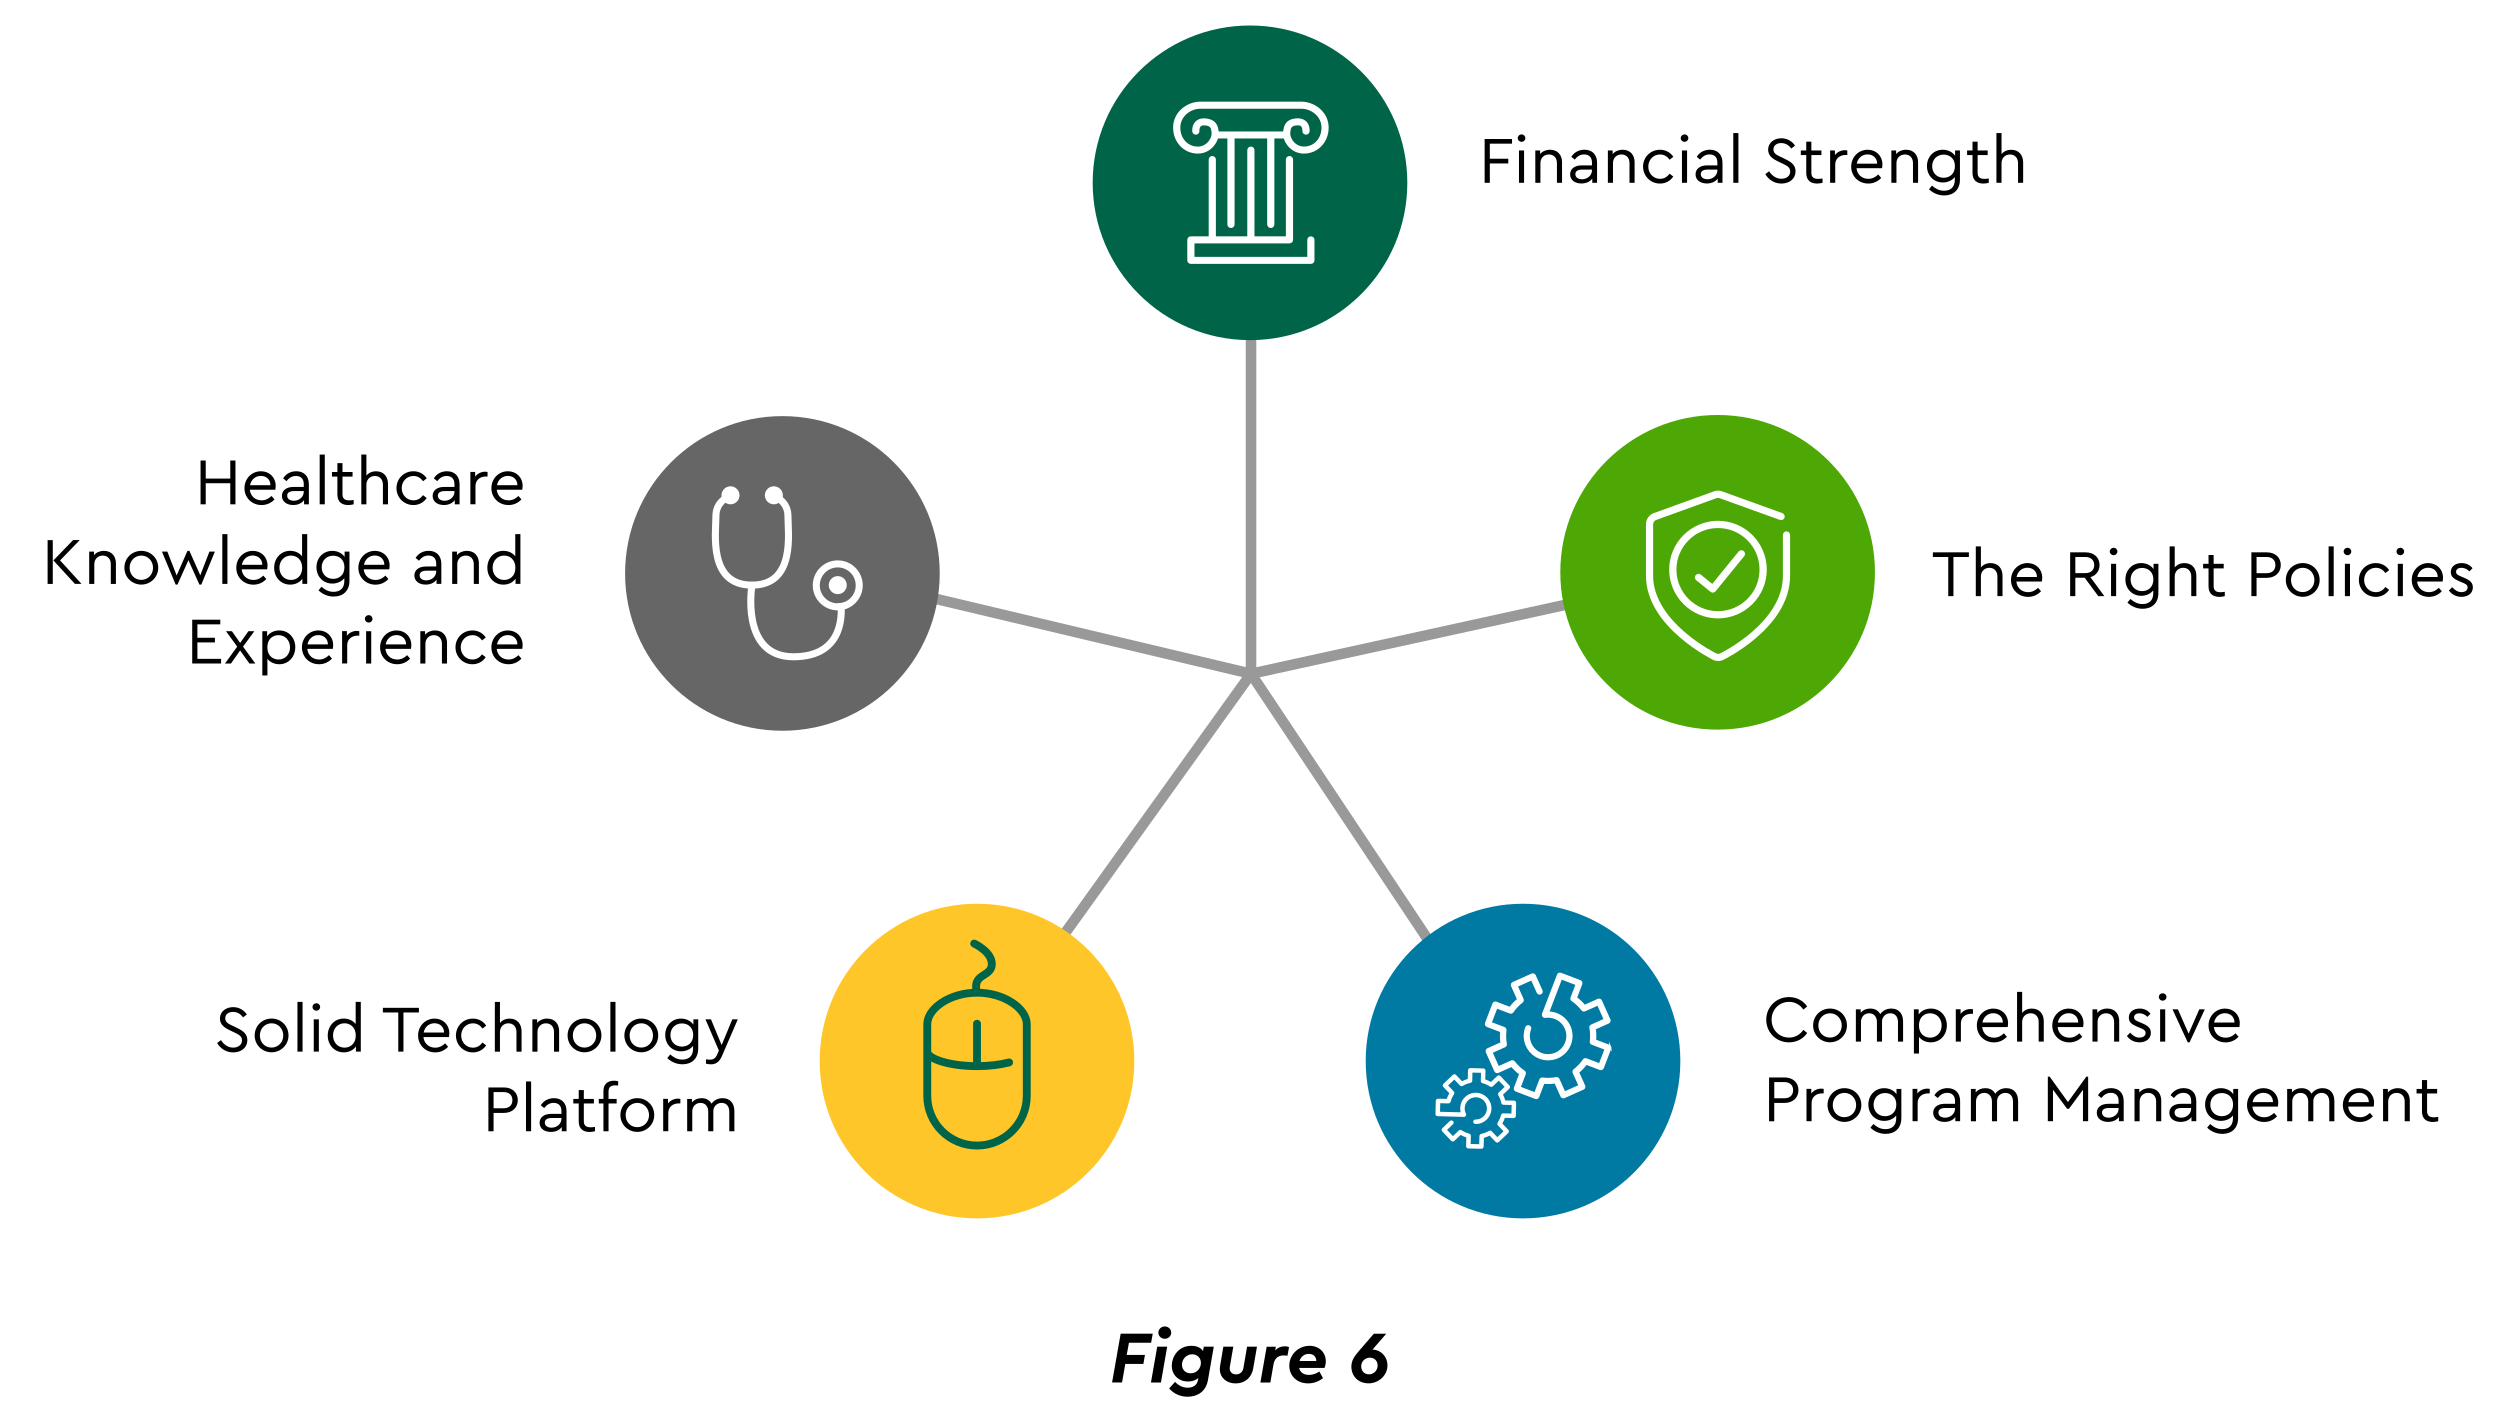 <?xml version="1.0" encoding="UTF-8"?>
<svg id="Layer_1" data-name="Layer 1" xmlns="http://www.w3.org/2000/svg" xmlns:xlink="http://www.w3.org/1999/xlink" viewBox="0 0 710.02 399.68">
  <defs>
    <style>
      .cls-1 {
        stroke: #006548;
        stroke-linecap: round;
        stroke-width: 2.24px;
      }

      .cls-1, .cls-2, .cls-3, .cls-4, .cls-5, .cls-6 {
        fill: none;
      }

      .cls-1, .cls-3, .cls-4, .cls-5, .cls-6 {
        stroke-miterlimit: 10;
      }

      .cls-7 {
        fill: #000;
      }

      .cls-7, .cls-2, .cls-8, .cls-9, .cls-10, .cls-11, .cls-12, .cls-13 {
        stroke-width: 0px;
      }

      .cls-14 {
        clip-path: url(#clippath-2);
      }

      .cls-8 {
        fill: #4da704;
      }

      .cls-15 {
        clip-path: url(#clippath-1);
      }

      .cls-16 {
        clip-path: url(#clippath-4);
      }

      .cls-9 {
        fill: #666;
      }

      .cls-17 {
        clip-path: url(#clippath);
      }

      .cls-3 {
        stroke-width: .5px;
      }

      .cls-3, .cls-5, .cls-6 {
        stroke: #fff;
      }

      .cls-4 {
        stroke: #999;
        stroke-width: 3px;
      }

      .cls-18 {
        clip-path: url(#clippath-3);
      }

      .cls-10 {
        fill: #006548;
      }

      .cls-5 {
        stroke-width: .6px;
      }

      .cls-11 {
        fill: #fff;
      }

      .cls-12 {
        fill: #007aa3;
      }

      .cls-6 {
        stroke-width: 2px;
      }

      .cls-13 {
        fill: #ffc629;
      }
    </style>
    <clipPath id="clippath">
      <rect class="cls-2" x="443.14" y="117.86" width="89.37" height="89.37"/>
    </clipPath>
    <clipPath id="clippath-1">
      <rect class="cls-2" x="310.33" y="7.23" width="89.37" height="89.37"/>
    </clipPath>
    <clipPath id="clippath-2">
      <rect class="cls-2" x="387.86" y="256.67" width="89.37" height="89.37"/>
    </clipPath>
    <clipPath id="clippath-3">
      <rect class="cls-2" x="232.79" y="256.67" width="89.37" height="89.37"/>
    </clipPath>
    <clipPath id="clippath-4">
      <rect class="cls-2" x="177.52" y="118.18" width="89.37" height="89.37"/>
    </clipPath>
  </defs>
  <rect class="cls-11" x="-611.49" y="-6022.15" width="1891.08" height="6835.46"/>
  <g>
    <path class="cls-7" d="M326.91,381.35h-6.28l-.63,3.46h5.17l-.44,2.56h-5.14l-.92,5.27h-2.83l2.44-13.86h9.11l-.46,2.56Z"/>
    <path class="cls-7" d="M329.71,392.65h-2.83l1.78-10.18h2.83l-1.78,10.18ZM332.63,378.48c0,.99-.82,1.74-1.83,1.74s-1.81-.76-1.81-1.74.82-1.76,1.81-1.76,1.83.76,1.83,1.76Z"/>
    <path class="cls-7" d="M344.72,382.47l-1.66,9.51c-.57,3.25-3,4.7-5.75,4.7-1.91,0-3.84-.71-5.27-2.35l1.68-1.87c1.05,1.07,2.2,1.66,3.59,1.66,1.47,0,2.69-.67,2.94-2.23l.08-.5c-.8.67-1.85.97-2.92.97-2.73,0-4.62-1.95-4.62-4.47s1.81-5.67,5.58-5.67c1.62,0,2.69.59,3.3,1.47l.21-1.22h2.83ZM341.07,387.09c0-1.47-1.07-2.46-2.48-2.46-1.66,0-2.9,1.39-2.9,2.94,0,1.36.92,2.46,2.48,2.46,1.78,0,2.88-1.47,2.9-2.94Z"/>
    <path class="cls-7" d="M355.93,388.62c-.5,2.83-2.52,4.28-5,4.28-2.62,0-4.49-1.64-4.49-4.09,0-.34.04-.67.1-1.01l.9-5.33h2.83l-.99,5.71c-.02.15-.04.31-.04.48,0,1.01.78,1.68,1.83,1.68.94,0,1.83-.57,2.06-1.76l1.05-6.11h2.81l-1.07,6.15Z"/>
    <path class="cls-7" d="M366.1,382.57l-.44,2.46c-.46-.06-.8-.08-1.11-.08-1.47,0-2.54.76-2.86,2.52l-.9,5.19h-2.83l1.79-10.18h2.6l-.17,1.03c.71-.76,1.66-1.15,2.71-1.15.46,0,.84.08,1.22.23Z"/>
    <path class="cls-7" d="M376.18,388.51h-7.2c.27,1.3,1.28,1.97,2.79,1.97,1.11,0,2.04-.36,2.94-.97l1.03,1.89c-1.22.97-2.65,1.49-4.22,1.49-3.17,0-5.35-2.14-5.35-5.02,0-3.13,2.58-5.65,5.75-5.65,2.79,0,4.62,1.93,4.62,4.39,0,.73-.17,1.41-.36,1.89ZM369.06,386.54h4.77v-.04c0-1.3-.94-1.99-2.12-1.99-1.24,0-2.27.78-2.65,2.04Z"/>
    <path class="cls-7" d="M394.05,387.76c0,2.98-2.6,5.12-5.38,5.12s-4.87-1.93-4.87-4.75c0-1.85.97-3.09,2.39-4.72l3.99-4.62h3.53l-3.91,4.49c2.21.06,4.24,1.85,4.24,4.47ZM391.26,387.82c0-1.32-.9-2.23-2.21-2.23s-2.46,1.03-2.46,2.46c0,1.3.88,2.27,2.2,2.27s2.46-1.03,2.46-2.5Z"/>
  </g>
  <g>
    <polyline class="cls-4" points="355.3 51.92 355.3 191.36 487.82 162.29"/>
    <polyline class="cls-4" points="430.96 305.01 355.3 191.36 275.38 302.8"/>
    <line class="cls-4" x1="355.3" y1="191.36" x2="219.78" y2="159.15"/>
    <g>
      <g class="cls-17">
        <path class="cls-8" d="M532.5,162.54c0,24.68-20,44.68-44.68,44.68s-44.68-20.01-44.68-44.68,20-44.68,44.68-44.68,44.68,20.01,44.68,44.68"/>
      </g>
      <path class="cls-11" d="M487.92,175.63c-7.64,0-13.86-6.22-13.86-13.86s6.22-13.86,13.86-13.86,13.86,6.22,13.86,13.86-6.22,13.86-13.86,13.86M487.92,149.97c-6.5,0-11.8,5.29-11.8,11.8s5.29,11.8,11.8,11.8,11.8-5.29,11.8-11.8-5.29-11.8-11.8-11.8"/>
      <path class="cls-11" d="M486.44,168.31c-.23,0-.46-.08-.65-.23l-4.05-3.28c-.44-.36-.51-1.01-.15-1.45.36-.44,1.01-.51,1.45-.15l3.25,2.63,7.48-9.18c.36-.44,1.01-.51,1.45-.15.44.36.51,1.01.15,1.45l-8.13,9.98c-.2.25-.5.38-.8.38"/>
      <path class="cls-11" d="M487.97,187.73c-.52,0-1.03-.12-1.49-.35-.19-.09-4.71-2.35-9.25-6.24-2.76-2.37-4.96-4.83-6.55-7.34-2.14-3.38-3.22-6.84-3.22-10.27v-14.65c0-1.4.9-2.67,2.24-3.16l17.08-6.18c.73-.27,1.54-.27,2.28,0l17.14,6.19c.53.19.81.78.61,1.31-.19.53-.78.81-1.31.62l-17.14-6.18c-.29-.1-.6-.1-.88,0l-17.08,6.18c-.53.19-.9.7-.9,1.23v14.65c0,3.04.98,6.13,2.91,9.18,1.47,2.33,3.54,4.64,6.15,6.88,4.35,3.73,8.65,5.87,8.83,5.96.36.18.8.18,1.16,0,.18-.09,4.48-2.2,8.83-5.91,2.56-2.18,4.62-4.49,6.12-6.87,1.9-3,2.86-6.11,2.86-9.24v-11.61c0-.56.46-1.02,1.02-1.02s1.02.46,1.02,1.02v11.61c0,3.52-1.07,6.99-3.17,10.33-1.61,2.55-3.81,5.02-6.52,7.34-4.54,3.87-9.07,6.1-9.26,6.19-.45.22-.96.34-1.47.34"/>
    </g>
    <g>
      <g>
        <g class="cls-15">
          <path class="cls-10" d="M399.69,51.92c0,24.68-20,44.68-44.68,44.68s-44.68-20.01-44.68-44.68,20-44.68,44.68-44.68,44.68,20.01,44.68,44.68"/>
        </g>
        <path class="cls-11" d="M370.35,41.92c-1.44,0-2.41-.68-2.97-1.25-.9-.92-1.27-2.06-1.24-2.73.09-1.76.36-2.6,2.45-2.64h0c.54,0,.92.13,1.16.39.51.52.44,1.45.44,1.5-.03.38.26.72.72.76.37,0,.68-.28.72-.63.02-.16.12-1.6-.81-2.57-.37-.38-1.03-.84-2.25-.84h0c-3.15.05-3.7,1.88-3.83,3.46l-.02.26h-18.9l-.02-.26c-.12-1.46-.64-3.41-3.95-3.46-1.1,0-1.77.46-2.13.84-.96,1.01-.82,2.51-.81,2.57.03.36.33.63.77.63h0c.39-.03.69-.37.66-.76-.03-.33.03-1.07.45-1.5.16-.16.44-.38,1.16-.38h0c2.09.04,2.36.87,2.45,2.64.03.67-.34,1.81-1.25,2.73-.56.57-1.53,1.25-2.97,1.25-3,0-5.26-2.44-5.26-5.67,0-3.42,3.02-5.6,5.82-5.67h29.03c2.81.07,5.84,2.25,5.84,5.67,0,3.23-2.26,5.67-5.26,5.67h0ZM369.78,29.18h-29.06c-3.49.08-7.25,2.81-7.25,7.07,0,3.97,2.94,7.07,6.7,7.07,1.95,0,3.26-.91,4.01-1.68.66-.68,1.18-1.53,1.45-2.41l.06-.2h3.2v24.72c0,.38.32.7.72.7s.72-.32.72-.7v-24.72h9.86v24.72c0,.38.32.7.72.7s.72-.32.72-.7v-24.72h3.2l.06.2c.27.87.78,1.73,1.45,2.41.75.77,2.06,1.68,4.01,1.68,3.76,0,6.7-3.11,6.7-7.07,0-4.26-3.78-6.99-7.27-7.07h0Z"/>
        <path class="cls-5" d="M370.35,41.92c-1.44,0-2.41-.68-2.97-1.25-.9-.92-1.27-2.06-1.24-2.73.09-1.76.36-2.6,2.45-2.64h0c.54,0,.92.13,1.16.39.51.52.44,1.45.44,1.5-.03.38.26.72.72.76.37,0,.68-.28.72-.63.02-.16.12-1.6-.81-2.57-.37-.38-1.03-.84-2.25-.84h0c-3.15.05-3.7,1.88-3.83,3.46l-.02.26h-18.9l-.02-.26c-.12-1.46-.64-3.41-3.95-3.46-1.1,0-1.77.46-2.13.84-.96,1.01-.82,2.51-.81,2.57.03.36.33.63.77.63h0c.39-.03.69-.37.66-.76-.03-.33.03-1.07.45-1.5.16-.16.44-.38,1.16-.38h0c2.09.04,2.36.87,2.45,2.64.03.67-.34,1.81-1.25,2.73-.56.57-1.53,1.25-2.97,1.25-3,0-5.26-2.44-5.26-5.67,0-3.42,3.02-5.6,5.82-5.67h29.03c2.81.07,5.84,2.25,5.84,5.67,0,3.23-2.26,5.67-5.26,5.67h0ZM369.78,29.18h-29.06c-3.49.08-7.25,2.81-7.25,7.07,0,3.97,2.94,7.07,6.7,7.07,1.95,0,3.26-.91,4.01-1.68.66-.68,1.18-1.53,1.45-2.41l.06-.2h3.2v24.72c0,.38.32.7.72.7s.72-.32.72-.7v-24.72h9.86v24.72c0,.38.32.7.72.7s.72-.32.72-.7v-24.72h3.2l.06.2c.27.87.78,1.73,1.45,2.41.75.77,2.06,1.68,4.01,1.68,3.76,0,6.7-3.11,6.7-7.07,0-4.26-3.78-6.99-7.27-7.07h0Z"/>
        <path class="cls-11" d="M372.3,67.42c-.4,0-.72.32-.72.7v5.13h-32.64v-4.43h27.28c.4,0,.72-.32.72-.7v-22.81c0-.39-.32-.7-.72-.7s-.72.32-.72.7v22.11h-9.52v-24.79c0-.39-.32-.7-.72-.7s-.72.32-.72.7v24.79h-9.52v-22.11c0-.39-.32-.7-.72-.7s-.72.32-.72.7v22.11h-5.36c-.4,0-.72.32-.72.7v5.83c0,.39.32.7.72.7h34.08c.4,0,.72-.31.72-.7v-5.83c0-.38-.32-.7-.72-.7h0Z"/>
        <path class="cls-5" d="M372.3,67.42c-.4,0-.72.32-.72.7v5.13h-32.64v-4.43h27.28c.4,0,.72-.32.72-.7v-22.81c0-.39-.32-.7-.72-.7s-.72.32-.72.7v22.11h-9.52v-24.79c0-.39-.32-.7-.72-.7s-.72.32-.72.7v24.79h-9.52v-22.11c0-.39-.32-.7-.72-.7s-.72.32-.72.7v22.11h-5.36c-.4,0-.72.32-.72.7v5.83c0,.39.32.7.72.7h34.08c.4,0,.72-.31.72-.7v-5.83c0-.38-.32-.7-.72-.7h0Z"/>
      </g>
      <g>
        <g class="cls-14">
          <path class="cls-12" d="M477.23,301.35c0,24.68-20,44.68-44.68,44.68s-44.68-20.01-44.68-44.68,20-44.68,44.68-44.68,44.68,20.01,44.68,44.68"/>
        </g>
        <path class="cls-11" d="M457.35,297.29c-.07-.15-.2-.27-.35-.33l-3.94-1.5c.1-1.1.07-2.2-.1-3.29l3.85-1.73c.32-.14.46-.52.32-.84l-2.41-5.38c-.07-.15-.2-.27-.35-.33-.16-.06-.33-.06-.49.01l-3.85,1.73c-.7-.85-1.5-1.61-2.39-2.26l1.5-3.94c.12-.33-.04-.7-.37-.82l-5.51-2.1c-.33-.13-.7.04-.82.37l-4.26,11.1c-.06.16-.05.35.03.51.08.16.22.28.39.33.09.03.19.04.28.02.92-.13,1.86-.03,2.74.31,1.35.52,2.42,1.54,3.01,2.86.59,1.32.62,2.8.1,4.15-1.08,2.79-4.22,4.18-7.01,3.11-1.35-.52-2.42-1.54-3.01-2.86-.59-1.32-.62-2.8-.1-4.15.13-.33-.04-.7-.36-.82-.33-.13-.7.04-.82.36-.64,1.67-.6,3.49.13,5.12.72,1.63,2.04,2.89,3.71,3.53,3.45,1.33,7.33-.39,8.65-3.84.64-1.67.6-3.49-.13-5.12-.72-1.63-2.04-2.89-3.71-3.53-.75-.29-1.55-.44-2.35-.45l3.68-9.59,4.32,1.65-1.45,3.81c-.11.28,0,.59.24.75,1.08.73,2.03,1.63,2.82,2.67.18.24.5.31.77.19l3.72-1.67,1.89,4.22-3.72,1.67c-.27.12-.42.41-.36.7.25,1.29.28,2.6.11,3.89-.04.29.13.57.4.68l3.81,1.45-1.65,4.32-3.81-1.45c-.27-.1-.59,0-.75.24-.73,1.08-1.63,2.03-2.67,2.82-.23.18-.32.5-.19.77l1.67,3.72-4.22,1.89-1.67-3.72c-.12-.27-.41-.42-.7-.36-1.29.25-2.59.28-3.88.11-.3-.04-.57.13-.68.4l-1.46,3.81-4.32-1.65,1.45-3.81c.1-.28,0-.59-.24-.75-1.07-.73-2.02-1.63-2.82-2.67-.18-.23-.5-.31-.77-.19l-3.72,1.67-1.89-4.22,3.72-1.67c.27-.12.42-.41.36-.7-.25-1.29-.29-2.6-.11-3.88.04-.29-.13-.57-.4-.68l-3.81-1.45,1.65-4.32,3.81,1.45c.27.1.59,0,.75-.24.73-1.08,1.63-2.03,2.67-2.82.23-.18.32-.5.19-.77l-1.67-3.73,4.22-1.89,1.67,3.72c.14.32.52.46.84.32.32-.14.46-.52.32-.84l-1.93-4.31c-.07-.15-.2-.27-.35-.33-.16-.06-.33-.06-.49.01l-5.38,2.41c-.32.14-.46.52-.32.84l1.73,3.85c-.85.7-1.61,1.5-2.26,2.39l-3.94-1.5c-.33-.12-.7.04-.82.37l-2.1,5.51c-.06.16-.05.33.01.49.07.15.2.27.35.33l3.94,1.5c-.1,1.09-.07,2.2.1,3.29l-3.85,1.73c-.32.14-.46.52-.32.84l2.41,5.38c.07.15.2.27.35.33.16.06.33.06.49-.01l3.85-1.73c.71.86,1.51,1.61,2.39,2.26l-1.5,3.94c-.06.16-.06.33.01.49.07.15.2.27.35.33l5.51,2.1c.08.03.15.04.23.04.26,0,.5-.16.59-.41l1.5-3.94c1.09.1,2.2.07,3.29-.09l1.73,3.85c.14.32.52.46.84.32l5.38-2.41c.32-.14.46-.52.32-.84l-1.72-3.85c.85-.7,1.61-1.5,2.26-2.39l3.94,1.5c.33.12.7-.04.82-.37l2.1-5.51c.06-.16.06-.33-.01-.49h0Z"/>
        <path class="cls-3" d="M457.35,297.29c-.07-.15-.2-.27-.35-.33l-3.94-1.5c.1-1.1.07-2.2-.1-3.29l3.85-1.73c.32-.14.46-.52.32-.84l-2.41-5.38c-.07-.15-.2-.27-.35-.33-.16-.06-.33-.06-.49.01l-3.85,1.73c-.7-.85-1.5-1.61-2.39-2.26l1.5-3.94c.12-.33-.04-.7-.37-.82l-5.51-2.1c-.33-.13-.7.04-.82.37l-4.26,11.1c-.06.16-.05.35.03.51.08.16.22.28.39.33.09.03.19.04.28.02.92-.13,1.86-.03,2.74.31,1.35.52,2.42,1.54,3.01,2.86.59,1.32.62,2.8.1,4.15-1.08,2.79-4.22,4.18-7.01,3.11-1.35-.52-2.42-1.54-3.01-2.86-.59-1.32-.62-2.8-.1-4.15.13-.33-.04-.7-.36-.82-.33-.13-.7.04-.82.36-.64,1.67-.6,3.49.13,5.12.72,1.63,2.04,2.89,3.71,3.53,3.45,1.33,7.33-.39,8.65-3.84.64-1.67.6-3.49-.13-5.12-.72-1.63-2.04-2.89-3.71-3.53-.75-.29-1.55-.44-2.35-.45l3.68-9.59,4.32,1.65-1.45,3.81c-.11.28,0,.59.24.75,1.08.73,2.03,1.63,2.82,2.67.18.24.5.31.77.19l3.72-1.67,1.89,4.22-3.72,1.67c-.27.12-.42.41-.36.7.25,1.29.28,2.6.11,3.89-.04.29.13.57.4.68l3.81,1.45-1.65,4.32-3.81-1.45c-.27-.1-.59,0-.75.24-.73,1.08-1.63,2.03-2.67,2.82-.23.18-.32.5-.19.77l1.67,3.72-4.22,1.89-1.67-3.72c-.12-.27-.41-.42-.7-.36-1.29.25-2.59.28-3.88.11-.3-.04-.57.13-.68.4l-1.46,3.81-4.32-1.65,1.45-3.81c.1-.28,0-.59-.24-.75-1.07-.73-2.02-1.63-2.82-2.67-.18-.23-.5-.31-.77-.19l-3.72,1.67-1.89-4.22,3.72-1.67c.27-.12.42-.41.36-.7-.25-1.29-.29-2.6-.11-3.88.04-.29-.13-.57-.4-.68l-3.81-1.45,1.65-4.32,3.81,1.45c.27.1.59,0,.75-.24.73-1.08,1.63-2.03,2.67-2.82.23-.18.32-.5.19-.77l-1.67-3.73,4.22-1.89,1.67,3.72c.14.32.52.46.84.32.32-.14.46-.52.32-.84l-1.93-4.31c-.07-.15-.2-.27-.35-.33-.16-.06-.33-.06-.49.01l-5.38,2.41c-.32.14-.46.52-.32.84l1.73,3.85c-.85.7-1.61,1.5-2.26,2.39l-3.94-1.5c-.33-.12-.7.04-.82.37l-2.1,5.51c-.06.16-.05.33.01.49.07.15.2.27.35.33l3.94,1.5c-.1,1.09-.07,2.2.1,3.29l-3.85,1.73c-.32.14-.46.52-.32.84l2.41,5.38c.07.15.2.27.35.33.16.06.33.06.49-.01l3.85-1.73c.71.86,1.51,1.61,2.39,2.26l-1.5,3.94c-.06.16-.06.33.01.49.07.15.2.27.35.33l5.51,2.1c.08.03.15.04.23.04.26,0,.5-.16.59-.41l1.5-3.94c1.09.1,2.2.07,3.29-.09l1.73,3.85c.14.32.52.46.84.32l5.38-2.41c.32-.14.46-.52.32-.84l-1.72-3.85c.85-.7,1.61-1.5,2.26-2.39l3.94,1.5c.33.12.7-.04.82-.37l2.1-5.51c.06-.16.06-.33-.01-.49h0Z"/>
        <path class="cls-11" d="M429.97,312.59l-2.47-.06c-.15-.57-.37-1.12-.63-1.64l1.79-1.7c.12-.12.19-.28.2-.45,0-.17-.06-.33-.18-.45l-2.55-2.68c-.24-.25-.64-.26-.9-.02l-1.79,1.7c-.51-.29-1.05-.53-1.61-.72l.06-2.47c0-.17-.06-.33-.17-.46-.12-.12-.28-.19-.45-.2l-3.7-.09c-.17,0-.33.06-.45.17-.12.12-.19.28-.2.45l-.06,2.47c-.57.15-1.12.37-1.64.63l-1.7-1.79c-.12-.12-.28-.19-.45-.2-.17,0-.33.06-.45.18l-2.68,2.55c-.12.12-.19.28-.2.44,0,.17.06.33.17.45l1.7,1.79c-.29.51-.53,1.05-.72,1.61l-2.47-.06c-.34,0-.64.27-.65.62l-.09,3.7c0,.35.27.64.62.65l7.46.2c.17,0,.34-.07.46-.19.12-.12.19-.29.19-.46,0-.1-.03-.21-.07-.3-.25-.48-.38-1.02-.36-1.56.02-.84.38-1.63.99-2.21.61-.58,1.43-.88,2.26-.86,1.74.05,3.12,1.51,3.07,3.25-.05,1.74-1.5,3.11-3.25,3.07-.35.01-.64.27-.65.62,0,.35.27.64.62.65,2.46.09,4.49-1.86,4.56-4.31.07-2.44-1.86-4.49-4.31-4.56-1.18-.04-2.31.39-3.17,1.21-.86.81-1.35,1.91-1.39,3.1-.01.42.04.84.14,1.25l-5.87-.16.06-2.43,2.32.06c.3-.02.56-.19.63-.47.2-.76.52-1.49.96-2.16.16-.25.13-.57-.07-.79l-1.6-1.68,1.76-1.67,1.6,1.68c.2.21.53.26.78.11.69-.4,1.43-.69,2.2-.85.29-.06.5-.31.51-.61l.06-2.32,2.43.06-.06,2.32c0,.3.19.56.47.63.77.2,1.49.52,2.16.96.25.16.57.13.79-.07l1.68-1.6,1.67,1.76-1.68,1.6c-.21.2-.26.53-.11.78.4.69.69,1.43.85,2.2.06.29.31.5.61.51l2.32.06-.06,2.43-2.32-.06c-.32,0-.56.19-.63.47-.2.76-.52,1.49-.96,2.16-.16.25-.13.57.07.79l1.6,1.68-1.76,1.67-1.6-1.68c-.2-.21-.53-.26-.78-.11-.69.4-1.43.69-2.2.85-.29.06-.5.31-.51.61l-.06,2.32-2.43-.06.06-2.32c0-.29-.19-.56-.48-.63-.77-.2-1.49-.52-2.15-.96-.25-.16-.57-.13-.79.07l-1.68,1.6-1.67-1.76,1.68-1.6c.25-.24.26-.64.02-.9-.24-.25-.64-.26-.9-.02l-2.14,2.04c-.12.12-.19.28-.2.45,0,.17.06.33.17.45l2.55,2.68c.12.12.28.19.44.2.17,0,.33-.06.45-.18l1.79-1.7c.51.29,1.05.53,1.61.72l-.06,2.47c0,.17.06.33.18.46.12.12.28.19.45.2l3.7.09h.02c.16,0,.32-.06.44-.18.12-.12.19-.28.2-.45l.06-2.47c.57-.15,1.12-.37,1.64-.64l1.7,1.79c.12.12.28.19.45.2.17,0,.33-.06.45-.18l2.68-2.55c.25-.24.26-.64.02-.9l-1.7-1.79c.29-.51.53-1.05.72-1.61l2.47.06c.35,0,.64-.27.65-.62l.09-3.7c0-.35-.27-.64-.62-.65h0Z"/>
      </g>
      <g>
        <g class="cls-18">
          <path class="cls-13" d="M322.16,301.35c0,24.68-20,44.68-44.68,44.68s-44.68-20.01-44.68-44.68,20-44.68,44.68-44.68,44.68,20.01,44.68,44.68"/>
        </g>
        <path class="cls-1" d="M263.35,298.67v-7.78c0-4.4,6.33-8.96,14.13-8.96s14.13,4.56,14.13,8.96v20.33c0,7.8-6.33,14.13-14.13,14.13s-14.13-6.33-14.13-14.13v-12.55M277.48,290.75v12.05M276.68,267.98s5.19,2.38,5,6-5.72,2.39-4.21,7.94h0M286.59,301.74c-2.46.64-5.64,1.06-9.11,1.06-7.8,0-14.13-2.1-14.13-4.12"/>
      </g>
    </g>
    <g>
      <g class="cls-16">
        <path class="cls-9" d="M266.89,162.86c0,24.68-20,44.68-44.68,44.68s-44.68-20.01-44.68-44.68,20-44.68,44.68-44.68,44.68,20.01,44.68,44.68"/>
      </g>
      <path class="cls-11" d="M210.03,140.67c0,1.41-1.15,2.56-2.56,2.56s-2.56-1.15-2.56-2.56,1.15-2.56,2.56-2.56,2.56,1.15,2.56,2.56h0Z"/>
      <path class="cls-11" d="M222.34,140.67c0,1.41-1.15,2.56-2.56,2.56s-2.56-1.15-2.56-2.56,1.15-2.56,2.56-2.56,2.56,1.15,2.56,2.56h0Z"/>
      <path class="cls-11" d="M240.49,166.18c0,1.41-1.15,2.56-2.56,2.56s-2.56-1.15-2.56-2.56,1.15-2.56,2.56-2.56,2.56,1.15,2.56,2.56h0Z"/>
      <path class="cls-6" d="M208.94,140.13s-5.61,1.36-5.61,6.33-2.26,19.72,10.22,19.72M218.17,140.13s5.61,1.36,5.61,6.33,2.26,19.72-10.22,19.72c0,0-3.44,20.35,11.76,20.35s13.66-13.66,13.48-15.28"/>
      <path class="cls-11" d="M237.93,159.15c-3.92,0-7.1,3.19-7.1,7.1s3.19,7.1,7.1,7.1,7.1-3.19,7.1-7.1-3.19-7.1-7.1-7.1h0ZM237.93,161.15c2.82,0,5.1,2.28,5.1,5.1s-2.28,5.1-5.1,5.1-5.1-2.28-5.1-5.1,2.29-5.1,5.1-5.1"/>
    </g>
  </g>
  <g>
    <path class="cls-7" d="M429.43,40.8h-6.31v4.28h5.24v1.34h-5.24v5.5h-1.47v-12.44h7.78v1.32Z"/>
    <path class="cls-7" d="M433.21,39.23c0,.6-.49,1.06-1.07,1.06s-1.09-.45-1.09-1.06.49-1.06,1.09-1.06,1.07.47,1.07,1.06ZM432.85,51.92h-1.45v-9.18h1.45v9.18Z"/>
    <path class="cls-7" d="M443.63,46.15v5.77h-1.45v-5.6c0-1.45-.87-2.45-2.28-2.45s-2.41,1.02-2.41,2.45v5.6h-1.45v-9.18h1.36v1c.64-.75,1.64-1.21,2.83-1.21,2.17,0,3.41,1.49,3.41,3.62Z"/>
    <path class="cls-7" d="M453.58,46.26v5.65h-1.36v-1.19c-.66.89-1.73,1.39-3.09,1.39-1.85,0-3.2-.98-3.2-2.58s1.3-2.56,3.3-2.56h2.9v-.79c0-1.54-.87-2.32-2.22-2.32-1.15,0-1.96.55-2.68,1.47l-.96-.79c.87-1.39,2.26-2.02,3.73-2.02,2.09,0,3.58,1.26,3.58,3.73ZM452.13,48.39v-.23h-2.73c-1.28,0-1.98.43-1.98,1.3,0,.98.88,1.45,1.9,1.45,1.51,0,2.81-1.09,2.81-2.53Z"/>
    <path class="cls-7" d="M464.24,46.15v5.77h-1.45v-5.6c0-1.45-.87-2.45-2.28-2.45s-2.41,1.02-2.41,2.45v5.6h-1.45v-9.18h1.36v1c.64-.75,1.64-1.21,2.83-1.21,2.17,0,3.41,1.49,3.41,3.62Z"/>
    <path class="cls-7" d="M475.24,44.53l-1.04.83c-.68-.9-1.54-1.49-2.73-1.49-1.92,0-3.34,1.53-3.34,3.45s1.41,3.47,3.34,3.47c1.17,0,2.04-.56,2.71-1.47l1.04.81c-.81,1.21-2.13,2-3.77,2-2.68,0-4.81-2.11-4.81-4.81s2.13-4.79,4.81-4.79c1.66,0,2.98.79,3.79,2Z"/>
    <path class="cls-7" d="M479.5,39.23c0,.6-.49,1.06-1.07,1.06s-1.09-.45-1.09-1.06.49-1.06,1.09-1.06,1.07.47,1.07,1.06ZM479.14,51.92h-1.45v-9.18h1.45v9.18Z"/>
    <path class="cls-7" d="M489.2,46.26v5.65h-1.36v-1.19c-.66.89-1.73,1.39-3.09,1.39-1.85,0-3.2-.98-3.2-2.58s1.3-2.56,3.3-2.56h2.9v-.79c0-1.54-.87-2.32-2.22-2.32-1.15,0-1.96.55-2.68,1.47l-.96-.79c.87-1.39,2.26-2.02,3.73-2.02,2.09,0,3.58,1.26,3.58,3.73ZM487.75,48.39v-.23h-2.73c-1.28,0-1.98.43-1.98,1.3,0,.98.88,1.45,1.9,1.45,1.51,0,2.81-1.09,2.81-2.53Z"/>
    <path class="cls-7" d="M493.72,51.92h-1.45v-14.13h1.45v14.13Z"/>
    <path class="cls-7" d="M509.79,41.38l-1.07.81c-.66-1-1.71-1.56-2.85-1.56s-2.2.58-2.2,1.81c0,1.13.87,1.55,2,2.09l1.38.66c1.81.87,2.9,1.79,2.9,3.47,0,2.09-1.71,3.47-4.01,3.47-1.98,0-3.62-1.04-4.58-2.68l1.09-.81c.75,1.15,1.87,2.13,3.47,2.13,1.47,0,2.51-.81,2.51-2.07,0-1.15-.85-1.6-2.07-2.19l-1.39-.66c-1.45-.7-2.81-1.58-2.81-3.34,0-1.98,1.73-3.24,3.75-3.24,1.7,0,3.13.89,3.9,2.11Z"/>
    <path class="cls-7" d="M517.61,50.69v1.23c-.47.11-.94.21-1.53.21-1.81,0-3.09-.89-3.09-2.98v-5.11h-1.54v-1.3h1.54v-2.51h1.45v2.51h2.86v1.3h-2.86v5.01c0,1.38.79,1.75,1.94,1.75.36,0,.75-.04,1.22-.11Z"/>
    <path class="cls-7" d="M524.65,42.74v1.28h-.55c-1.49,0-2.88.94-2.88,2.69v5.2h-1.45v-9.18h1.36v1.32c.68-.9,1.75-1.39,2.84-1.39.3,0,.49.04.68.08Z"/>
    <path class="cls-7" d="M534.51,47.77h-7.24c.19,1.83,1.54,3.02,3.35,3.02,1.15,0,2.05-.49,2.81-1.24l.85.98c-.92.98-2.17,1.6-3.67,1.6-2.77,0-4.86-2.09-4.86-4.79s2.05-4.81,4.69-4.81c2.36,0,4.18,1.7,4.18,4.15,0,.49-.08.92-.11,1.09ZM527.33,46.49h5.8c-.02-1.7-1.26-2.64-2.73-2.64-1.54,0-2.77,1.06-3.07,2.64Z"/>
    <path class="cls-7" d="M544.75,46.15v5.77h-1.45v-5.6c0-1.45-.87-2.45-2.28-2.45s-2.41,1.02-2.41,2.45v5.6h-1.45v-9.18h1.36v1c.64-.75,1.64-1.21,2.83-1.21,2.17,0,3.41,1.49,3.41,3.62Z"/>
    <path class="cls-7" d="M556.64,42.74v8.29c0,2.83-1.79,4.48-4.47,4.48-1.92,0-3.41-.87-4.32-1.77l.85-1.02c.89.77,1.92,1.45,3.43,1.45,1.87,0,3.05-1.04,3.05-3.07v-.81c-.75.96-2.04,1.53-3.41,1.53-2.58,0-4.5-1.96-4.5-4.64s1.92-4.65,4.5-4.65c1.45,0,2.77.64,3.49,1.7v-1.49h1.38ZM555.21,47.19c0-2.3-1.62-3.28-3.2-3.28-1.87,0-3.26,1.36-3.26,3.3s1.39,3.28,3.26,3.28c1.6,0,3.2-1,3.2-3.3Z"/>
    <path class="cls-7" d="M564.83,50.69v1.23c-.47.11-.94.21-1.53.21-1.81,0-3.09-.89-3.09-2.98v-5.11h-1.54v-1.3h1.54v-2.51h1.45v2.51h2.86v1.3h-2.86v5.01c0,1.38.79,1.75,1.94,1.75.36,0,.75-.04,1.22-.11Z"/>
    <path class="cls-7" d="M574.59,46.15v5.77h-1.45v-5.58c0-1.45-.87-2.47-2.28-2.47s-2.41,1.04-2.41,2.47v5.58h-1.45v-14.13h1.45v5.99c.6-.77,1.56-1.24,2.75-1.24,2.15,0,3.39,1.49,3.39,3.62Z"/>
  </g>
  <g>
    <path class="cls-7" d="M559.18,158.19h-4.39v11.12h-1.47v-11.12h-4.37v-1.32h10.23v1.32Z"/>
    <path class="cls-7" d="M568.73,163.54v5.77h-1.45v-5.58c0-1.45-.87-2.47-2.28-2.47s-2.41,1.04-2.41,2.47v5.58h-1.45v-14.13h1.45v5.99c.6-.77,1.56-1.24,2.75-1.24,2.15,0,3.39,1.49,3.39,3.62Z"/>
    <path class="cls-7" d="M579.9,165.16h-7.24c.19,1.83,1.54,3.02,3.35,3.02,1.15,0,2.05-.49,2.81-1.24l.85.98c-.92.98-2.17,1.6-3.67,1.6-2.77,0-4.86-2.09-4.86-4.79s2.05-4.81,4.69-4.81c2.36,0,4.18,1.7,4.18,4.15,0,.49-.08.92-.11,1.09ZM572.72,163.88h5.8c-.02-1.7-1.26-2.64-2.73-2.64-1.54,0-2.77,1.06-3.07,2.64Z"/>
    <path class="cls-7" d="M595.93,169.31l-3.86-5.22h-2.66v5.22h-1.47v-12.44h4.37c2.45,0,3.98,1.51,3.98,3.6,0,1.68-.98,2.98-2.6,3.45l3.96,5.39h-1.71ZM589.41,162.77h2.85c1.64,0,2.51-.94,2.51-2.28s-.87-2.3-2.51-2.3h-2.85v4.58Z"/>
    <path class="cls-7" d="M601.36,156.63c0,.6-.49,1.06-1.07,1.06s-1.09-.45-1.09-1.06.49-1.06,1.09-1.06,1.07.47,1.07,1.06ZM601,169.31h-1.45v-9.18h1.45v9.18Z"/>
    <path class="cls-7" d="M613,160.13v8.29c0,2.83-1.79,4.48-4.47,4.48-1.92,0-3.41-.87-4.32-1.77l.85-1.02c.89.77,1.92,1.45,3.43,1.45,1.87,0,3.05-1.04,3.05-3.07v-.81c-.75.96-2.04,1.53-3.41,1.53-2.58,0-4.5-1.96-4.5-4.64s1.92-4.65,4.5-4.65c1.45,0,2.77.64,3.49,1.7v-1.49h1.38ZM611.57,164.58c0-2.3-1.62-3.28-3.2-3.28-1.87,0-3.26,1.36-3.26,3.3s1.39,3.28,3.26,3.28c1.6,0,3.2-1,3.2-3.3Z"/>
    <path class="cls-7" d="M623.78,163.54v5.77h-1.45v-5.58c0-1.45-.87-2.47-2.28-2.47s-2.41,1.04-2.41,2.47v5.58h-1.45v-14.13h1.45v5.99c.6-.77,1.56-1.24,2.75-1.24,2.15,0,3.39,1.49,3.39,3.62Z"/>
    <path class="cls-7" d="M631.86,168.08v1.23c-.47.11-.94.21-1.53.21-1.81,0-3.09-.89-3.09-2.98v-5.11h-1.54v-1.3h1.54v-2.51h1.45v2.51h2.86v1.3h-2.86v5.01c0,1.38.79,1.75,1.94,1.75.36,0,.75-.04,1.22-.11Z"/>
    <path class="cls-7" d="M647.76,160.47c0,2.11-1.53,3.64-3.98,3.64h-2.9v5.2h-1.47v-12.44h4.37c2.45,0,3.98,1.51,3.98,3.6ZM640.88,158.19v4.6h2.86c1.64,0,2.49-.96,2.49-2.3s-.85-2.3-2.49-2.3h-2.86Z"/>
    <path class="cls-7" d="M658.8,164.71c0,2.68-2.15,4.79-4.82,4.79-2.66-.02-4.79-2.09-4.79-4.79s2.11-4.79,4.81-4.79,4.8,2.09,4.8,4.79ZM650.67,164.73c0,1.94,1.39,3.43,3.3,3.43s3.34-1.51,3.34-3.43-1.43-3.47-3.32-3.47-3.34,1.51-3.32,3.47Z"/>
    <path class="cls-7" d="M662.79,169.31h-1.45v-14.13h1.45v14.13Z"/>
    <path class="cls-7" d="M667.78,156.63c0,.6-.49,1.06-1.07,1.06s-1.09-.45-1.09-1.06.49-1.06,1.09-1.06,1.07.47,1.07,1.06ZM667.42,169.31h-1.45v-9.18h1.45v9.18Z"/>
    <path class="cls-7" d="M678.54,161.92l-1.04.83c-.68-.9-1.54-1.49-2.73-1.49-1.92,0-3.34,1.53-3.34,3.45s1.41,3.47,3.34,3.47c1.17,0,2.04-.56,2.71-1.47l1.04.81c-.81,1.21-2.13,2-3.77,2-2.68,0-4.81-2.11-4.81-4.81s2.13-4.79,4.81-4.79c1.66,0,2.98.79,3.79,2Z"/>
    <path class="cls-7" d="M682.79,156.63c0,.6-.49,1.06-1.07,1.06s-1.09-.45-1.09-1.06.49-1.06,1.09-1.06,1.07.47,1.07,1.06ZM682.44,169.31h-1.45v-9.18h1.45v9.18Z"/>
    <path class="cls-7" d="M693.72,165.16h-7.24c.19,1.83,1.54,3.02,3.35,3.02,1.15,0,2.05-.49,2.81-1.24l.85.98c-.92.98-2.17,1.6-3.67,1.6-2.77,0-4.86-2.09-4.86-4.79s2.05-4.81,4.69-4.81c2.36,0,4.18,1.7,4.18,4.15,0,.49-.08.92-.11,1.09ZM686.54,163.88h5.8c-.02-1.7-1.26-2.64-2.73-2.64-1.54,0-2.77,1.06-3.07,2.64Z"/>
    <path class="cls-7" d="M702.22,161.38l-.89.9c-.6-.62-1.39-1.02-2.26-1.02s-1.53.4-1.53,1.15c0,.62.47.92,1.49,1.34l.85.36c1.66.7,2.43,1.41,2.43,2.71,0,1.79-1.53,2.69-3.22,2.69s-2.85-.81-3.58-1.79l.92-.96c.75.79,1.53,1.41,2.64,1.41.96,0,1.75-.47,1.75-1.3s-.68-1.09-1.6-1.47l-.89-.38c-1.39-.58-2.28-1.22-2.28-2.54,0-1.66,1.41-2.56,3.09-2.56,1.32,0,2.36.57,3.07,1.45Z"/>
  </g>
  <g>
    <path class="cls-7" d="M66.87,143.23h-1.47v-5.99h-6.97v5.99h-1.47v-12.44h1.47v5.13h6.97v-5.13h1.47v12.44Z"/>
    <path class="cls-7" d="M78.19,139.08h-7.24c.19,1.83,1.54,3.02,3.35,3.02,1.15,0,2.05-.49,2.81-1.24l.85.98c-.92.98-2.17,1.6-3.67,1.6-2.77,0-4.86-2.09-4.86-4.79s2.05-4.81,4.69-4.81c2.36,0,4.18,1.7,4.18,4.15,0,.49-.08.92-.11,1.09ZM71.01,137.8h5.8c-.02-1.7-1.26-2.64-2.73-2.64-1.54,0-2.77,1.06-3.07,2.64Z"/>
    <path class="cls-7" d="M87.72,137.58v5.65h-1.36v-1.19c-.66.89-1.73,1.39-3.09,1.39-1.85,0-3.2-.98-3.2-2.58s1.3-2.56,3.3-2.56h2.9v-.79c0-1.54-.87-2.32-2.22-2.32-1.15,0-1.96.55-2.68,1.47l-.96-.79c.87-1.39,2.26-2.02,3.73-2.02,2.09,0,3.58,1.26,3.58,3.73ZM86.27,139.7v-.23h-2.73c-1.28,0-1.98.43-1.98,1.3,0,.98.88,1.45,1.9,1.45,1.51,0,2.81-1.09,2.81-2.53Z"/>
    <path class="cls-7" d="M92.24,143.23h-1.45v-14.13h1.45v14.13Z"/>
    <path class="cls-7" d="M100.44,142v1.23c-.47.11-.94.21-1.53.21-1.81,0-3.09-.89-3.09-2.98v-5.11h-1.54v-1.3h1.54v-2.51h1.45v2.51h2.86v1.3h-2.86v5.01c0,1.38.79,1.75,1.94,1.75.36,0,.75-.04,1.22-.11Z"/>
    <path class="cls-7" d="M110.2,137.46v5.77h-1.45v-5.58c0-1.45-.87-2.47-2.28-2.47s-2.41,1.04-2.41,2.47v5.58h-1.45v-14.13h1.45v5.99c.6-.77,1.56-1.24,2.75-1.24,2.15,0,3.39,1.49,3.39,3.62Z"/>
    <path class="cls-7" d="M121.2,135.84l-1.04.83c-.68-.9-1.54-1.49-2.73-1.49-1.92,0-3.34,1.53-3.34,3.45s1.41,3.47,3.34,3.47c1.17,0,2.04-.56,2.71-1.47l1.04.81c-.81,1.21-2.13,2-3.77,2-2.68,0-4.81-2.11-4.81-4.81s2.13-4.79,4.81-4.79c1.66,0,2.98.79,3.79,2Z"/>
    <path class="cls-7" d="M130.52,137.58v5.65h-1.36v-1.19c-.66.89-1.73,1.39-3.09,1.39-1.85,0-3.2-.98-3.2-2.58s1.3-2.56,3.3-2.56h2.9v-.79c0-1.54-.87-2.32-2.22-2.32-1.15,0-1.96.55-2.68,1.47l-.96-.79c.87-1.39,2.26-2.02,3.73-2.02,2.09,0,3.58,1.26,3.58,3.73ZM129.07,139.7v-.23h-2.73c-1.28,0-1.98.43-1.98,1.3,0,.98.88,1.45,1.9,1.45,1.51,0,2.81-1.09,2.81-2.53Z"/>
    <path class="cls-7" d="M138.47,134.05v1.28h-.55c-1.49,0-2.88.94-2.88,2.69v5.2h-1.45v-9.18h1.36v1.32c.68-.9,1.75-1.39,2.84-1.39.3,0,.49.04.68.08Z"/>
    <path class="cls-7" d="M148.32,139.08h-7.24c.19,1.83,1.54,3.02,3.35,3.02,1.15,0,2.05-.49,2.81-1.24l.85.98c-.92.98-2.17,1.6-3.67,1.6-2.77,0-4.86-2.09-4.86-4.79s2.05-4.81,4.69-4.81c2.36,0,4.18,1.7,4.18,4.15,0,.49-.08.92-.11,1.09ZM141.15,137.8h5.8c-.02-1.7-1.26-2.64-2.73-2.64-1.54,0-2.77,1.06-3.07,2.64Z"/>
    <path class="cls-7" d="M13.52,153.4h1.47v12.44h-1.47v-12.44ZM23.15,165.83h-1.87l-6.12-6.67,5.6-5.77h1.88l-5.58,5.77,6.09,6.67Z"/>
    <path class="cls-7" d="M32.92,160.07v5.77h-1.45v-5.6c0-1.45-.87-2.45-2.28-2.45s-2.41,1.02-2.41,2.45v5.6h-1.45v-9.18h1.36v1c.64-.75,1.64-1.21,2.83-1.21,2.17,0,3.41,1.49,3.41,3.62Z"/>
    <path class="cls-7" d="M44.94,161.24c0,2.68-2.15,4.79-4.82,4.79-2.66-.02-4.79-2.09-4.79-4.79s2.11-4.79,4.81-4.79,4.8,2.09,4.8,4.79ZM36.82,161.26c0,1.94,1.39,3.43,3.3,3.43s3.34-1.51,3.34-3.43-1.43-3.47-3.32-3.47-3.34,1.51-3.32,3.47Z"/>
    <path class="cls-7" d="M61.03,156.66l-3.86,9.38h-.53l-3.13-6.94-3.11,6.94h-.51l-3.9-9.38h1.54l2.64,6.78,3.07-6.99h.55l3.09,6.95,2.6-6.75h1.55Z"/>
    <path class="cls-7" d="M64.59,165.83h-1.45v-14.13h1.45v14.13Z"/>
    <path class="cls-7" d="M75.87,161.69h-7.24c.19,1.83,1.54,3.02,3.35,3.02,1.15,0,2.05-.49,2.81-1.24l.85.98c-.92.98-2.17,1.6-3.67,1.6-2.77,0-4.86-2.09-4.86-4.79s2.05-4.81,4.69-4.81c2.36,0,4.18,1.7,4.18,4.15,0,.49-.08.92-.11,1.09ZM68.69,160.41h5.8c-.02-1.7-1.26-2.64-2.73-2.64-1.54,0-2.77,1.06-3.07,2.64Z"/>
    <path class="cls-7" d="M87.25,151.7v14.13h-1.38v-1.47c-.72,1.06-2.02,1.68-3.47,1.68-2.62,0-4.54-2.09-4.54-4.79s1.92-4.81,4.54-4.81c1.39,0,2.66.58,3.39,1.56v-6.31h1.45ZM85.82,161.26c0-2.41-1.62-3.47-3.2-3.47-1.87,0-3.26,1.45-3.26,3.45s1.38,3.47,3.26,3.47c1.58,0,3.2-1.04,3.2-3.45Z"/>
    <path class="cls-7" d="M99.25,156.66v8.29c0,2.83-1.79,4.48-4.47,4.48-1.92,0-3.41-.87-4.32-1.77l.85-1.02c.89.77,1.92,1.45,3.43,1.45,1.87,0,3.05-1.04,3.05-3.07v-.81c-.75.96-2.04,1.53-3.41,1.53-2.58,0-4.5-1.96-4.5-4.64s1.92-4.65,4.5-4.65c1.45,0,2.77.64,3.49,1.7v-1.49h1.38ZM97.82,161.1c0-2.3-1.62-3.28-3.2-3.28-1.87,0-3.26,1.36-3.26,3.3s1.39,3.28,3.26,3.28c1.6,0,3.2-1,3.2-3.3Z"/>
    <path class="cls-7" d="M110.54,161.69h-7.24c.19,1.83,1.54,3.02,3.35,3.02,1.15,0,2.05-.49,2.81-1.24l.85.98c-.92.98-2.17,1.6-3.67,1.6-2.77,0-4.86-2.09-4.86-4.79s2.05-4.81,4.69-4.81c2.36,0,4.18,1.7,4.18,4.15,0,.49-.08.92-.11,1.09ZM103.36,160.41h5.8c-.02-1.7-1.26-2.64-2.73-2.64-1.54,0-2.77,1.06-3.07,2.64Z"/>
    <path class="cls-7" d="M125.34,160.18v5.65h-1.36v-1.19c-.66.89-1.73,1.39-3.09,1.39-1.85,0-3.2-.98-3.2-2.58s1.3-2.56,3.3-2.56h2.9v-.79c0-1.55-.87-2.32-2.22-2.32-1.15,0-1.96.55-2.68,1.47l-.96-.79c.87-1.39,2.26-2.02,3.73-2.02,2.09,0,3.58,1.26,3.58,3.73ZM123.89,162.31v-.23h-2.73c-1.28,0-1.98.43-1.98,1.3,0,.98.88,1.45,1.9,1.45,1.51,0,2.81-1.09,2.81-2.53Z"/>
    <path class="cls-7" d="M136.01,160.07v5.77h-1.45v-5.6c0-1.45-.87-2.45-2.28-2.45s-2.41,1.02-2.41,2.45v5.6h-1.45v-9.18h1.36v1c.64-.75,1.64-1.21,2.83-1.21,2.17,0,3.41,1.49,3.41,3.62Z"/>
    <path class="cls-7" d="M147.8,151.7v14.13h-1.38v-1.47c-.72,1.06-2.02,1.68-3.47,1.68-2.62,0-4.54-2.09-4.54-4.79s1.92-4.81,4.54-4.81c1.39,0,2.66.58,3.39,1.56v-6.31h1.45ZM146.37,161.26c0-2.41-1.62-3.47-3.2-3.47-1.87,0-3.26,1.45-3.26,3.45s1.38,3.47,3.26,3.47c1.58,0,3.2-1.04,3.2-3.45Z"/>
    <path class="cls-7" d="M62.56,177.32h-6.5v3.81h4.98v1.32h-4.98v4.67h6.73v1.32h-8.2v-12.44h7.97v1.32Z"/>
    <path class="cls-7" d="M70.82,188.44l-2.62-3.71-2.6,3.71h-1.7l3.47-4.79-3.19-4.39h1.68l2.34,3.34,2.36-3.34h1.68l-3.22,4.39,3.49,4.79h-1.68Z"/>
    <path class="cls-7" d="M83.86,183.84c0,2.71-1.92,4.81-4.54,4.81-1.36,0-2.64-.57-3.37-1.55v4.73h-1.45v-12.57h1.36v1.47c.72-1.06,2.02-1.68,3.47-1.68,2.64,0,4.54,2.09,4.54,4.79ZM82.37,183.86c0-2-1.38-3.47-3.26-3.47-1.58,0-3.18,1.04-3.18,3.45s1.58,3.47,3.18,3.47c1.87,0,3.26-1.45,3.26-3.45Z"/>
    <path class="cls-7" d="M94.51,184.29h-7.24c.19,1.83,1.54,3.02,3.35,3.02,1.15,0,2.05-.49,2.81-1.24l.85.98c-.92.98-2.17,1.6-3.67,1.6-2.77,0-4.86-2.09-4.86-4.79s2.05-4.81,4.69-4.81c2.36,0,4.18,1.7,4.18,4.15,0,.49-.08.92-.11,1.09ZM87.33,183.01h5.8c-.02-1.7-1.26-2.64-2.73-2.64-1.54,0-2.77,1.06-3.07,2.64Z"/>
    <path class="cls-7" d="M102.04,179.26v1.28h-.55c-1.49,0-2.88.94-2.88,2.69v5.2h-1.45v-9.18h1.36v1.32c.68-.9,1.75-1.39,2.84-1.39.3,0,.49.04.68.08Z"/>
    <path class="cls-7" d="M105.79,175.76c0,.6-.49,1.06-1.07,1.06s-1.09-.45-1.09-1.06.49-1.06,1.09-1.06,1.07.47,1.07,1.06ZM105.43,188.44h-1.45v-9.18h1.45v9.18Z"/>
    <path class="cls-7" d="M116.71,184.29h-7.24c.19,1.83,1.54,3.02,3.35,3.02,1.15,0,2.05-.49,2.81-1.24l.85.98c-.92.98-2.17,1.6-3.67,1.6-2.77,0-4.86-2.09-4.86-4.79s2.05-4.81,4.69-4.81c2.36,0,4.18,1.7,4.18,4.15,0,.49-.08.92-.11,1.09ZM109.53,183.01h5.8c-.02-1.7-1.26-2.64-2.73-2.64-1.54,0-2.77,1.06-3.07,2.64Z"/>
    <path class="cls-7" d="M126.96,182.67v5.77h-1.45v-5.6c0-1.45-.87-2.45-2.28-2.45s-2.41,1.02-2.41,2.45v5.6h-1.45v-9.18h1.36v1c.64-.75,1.64-1.21,2.83-1.21,2.17,0,3.41,1.49,3.41,3.62Z"/>
    <path class="cls-7" d="M137.96,181.05l-1.04.83c-.68-.9-1.54-1.49-2.73-1.49-1.92,0-3.34,1.53-3.34,3.45s1.41,3.47,3.34,3.47c1.17,0,2.04-.56,2.71-1.47l1.04.81c-.81,1.21-2.13,2-3.77,2-2.68,0-4.81-2.11-4.81-4.81s2.13-4.79,4.81-4.79c1.66,0,2.98.79,3.79,2Z"/>
    <path class="cls-7" d="M148.32,184.29h-7.24c.19,1.83,1.54,3.02,3.35,3.02,1.15,0,2.05-.49,2.81-1.24l.85.98c-.92.98-2.17,1.6-3.67,1.6-2.77,0-4.86-2.09-4.86-4.79s2.05-4.81,4.69-4.81c2.36,0,4.18,1.7,4.18,4.15,0,.49-.08.92-.11,1.09ZM141.15,183.01h5.8c-.02-1.7-1.26-2.64-2.73-2.64-1.54,0-2.77,1.06-3.07,2.64Z"/>
  </g>
  <g>
    <path class="cls-7" d="M70.09,288.14l-1.07.81c-.66-1-1.71-1.56-2.85-1.56s-2.2.58-2.2,1.81c0,1.13.87,1.55,2,2.09l1.38.66c1.81.87,2.9,1.79,2.9,3.47,0,2.09-1.71,3.47-4.01,3.47-1.98,0-3.62-1.04-4.58-2.68l1.09-.81c.75,1.15,1.87,2.13,3.47,2.13,1.47,0,2.51-.81,2.51-2.07,0-1.15-.85-1.6-2.07-2.19l-1.39-.66c-1.45-.7-2.81-1.58-2.81-3.34,0-1.98,1.73-3.24,3.75-3.24,1.7,0,3.13.89,3.9,2.11Z"/>
    <path class="cls-7" d="M81.94,294.07c0,2.68-2.15,4.79-4.82,4.79-2.66-.02-4.79-2.09-4.79-4.79s2.11-4.79,4.81-4.79,4.8,2.09,4.8,4.79ZM73.81,294.09c0,1.94,1.39,3.43,3.3,3.43s3.34-1.51,3.34-3.43-1.43-3.47-3.32-3.47-3.34,1.51-3.32,3.47Z"/>
    <path class="cls-7" d="M85.93,298.67h-1.45v-14.13h1.45v14.13Z"/>
    <path class="cls-7" d="M90.92,285.99c0,.6-.49,1.06-1.07,1.06s-1.09-.45-1.09-1.06.49-1.06,1.09-1.06,1.07.47,1.07,1.06ZM90.56,298.67h-1.45v-9.18h1.45v9.18Z"/>
    <path class="cls-7" d="M102.47,284.54v14.13h-1.38v-1.47c-.72,1.06-2.02,1.68-3.47,1.68-2.62,0-4.54-2.09-4.54-4.79s1.92-4.81,4.54-4.81c1.39,0,2.66.58,3.39,1.56v-6.31h1.45ZM101.04,294.09c0-2.41-1.62-3.47-3.2-3.47-1.87,0-3.26,1.45-3.26,3.45s1.38,3.47,3.26,3.47c1.58,0,3.2-1.04,3.2-3.45Z"/>
    <path class="cls-7" d="M118.97,287.55h-4.39v11.12h-1.47v-11.12h-4.37v-1.32h10.23v1.32Z"/>
    <path class="cls-7" d="M127.5,294.53h-7.24c.19,1.83,1.54,3.02,3.35,3.02,1.15,0,2.05-.49,2.81-1.24l.85.98c-.92.98-2.17,1.6-3.67,1.6-2.77,0-4.86-2.09-4.86-4.79s2.05-4.81,4.69-4.81c2.36,0,4.18,1.7,4.18,4.15,0,.49-.08.92-.11,1.09ZM120.32,293.25h5.8c-.02-1.7-1.26-2.64-2.73-2.64-1.54,0-2.77,1.06-3.07,2.64Z"/>
    <path class="cls-7" d="M138.09,291.29l-1.04.83c-.68-.9-1.54-1.49-2.73-1.49-1.92,0-3.34,1.53-3.34,3.45s1.41,3.47,3.34,3.47c1.17,0,2.04-.56,2.71-1.47l1.04.81c-.81,1.21-2.13,2-3.77,2-2.68,0-4.81-2.11-4.81-4.81s2.13-4.79,4.81-4.79c1.66,0,2.98.79,3.79,2Z"/>
    <path class="cls-7" d="M148.13,292.91v5.77h-1.45v-5.58c0-1.45-.87-2.47-2.28-2.47s-2.41,1.04-2.41,2.47v5.58h-1.45v-14.13h1.45v5.99c.6-.77,1.56-1.24,2.75-1.24,2.15,0,3.39,1.49,3.39,3.62Z"/>
    <path class="cls-7" d="M158.79,292.91v5.77h-1.45v-5.6c0-1.45-.87-2.45-2.28-2.45s-2.41,1.02-2.41,2.45v5.6h-1.45v-9.18h1.36v1c.64-.75,1.64-1.21,2.83-1.21,2.17,0,3.41,1.49,3.41,3.62Z"/>
    <path class="cls-7" d="M170.81,294.07c0,2.68-2.15,4.79-4.82,4.79-2.66-.02-4.79-2.09-4.79-4.79s2.11-4.79,4.81-4.79,4.8,2.09,4.8,4.79ZM162.69,294.09c0,1.94,1.39,3.43,3.3,3.43s3.34-1.51,3.34-3.43-1.43-3.47-3.32-3.47-3.34,1.51-3.32,3.47Z"/>
    <path class="cls-7" d="M174.8,298.67h-1.45v-14.13h1.45v14.13Z"/>
    <path class="cls-7" d="M186.94,294.07c0,2.68-2.15,4.79-4.82,4.79-2.66-.02-4.79-2.09-4.79-4.79s2.11-4.79,4.81-4.79,4.8,2.09,4.8,4.79ZM178.82,294.09c0,1.94,1.39,3.43,3.3,3.43s3.34-1.51,3.34-3.43-1.43-3.47-3.32-3.47-3.34,1.51-3.32,3.47Z"/>
    <path class="cls-7" d="M198.3,289.5v8.29c0,2.83-1.79,4.48-4.47,4.48-1.92,0-3.41-.87-4.32-1.77l.85-1.02c.89.77,1.92,1.45,3.43,1.45,1.87,0,3.05-1.04,3.05-3.07v-.81c-.75.96-2.04,1.53-3.41,1.53-2.58,0-4.5-1.96-4.5-4.64s1.92-4.65,4.5-4.65c1.45,0,2.77.64,3.49,1.7v-1.49h1.38ZM196.87,293.94c0-2.3-1.62-3.28-3.2-3.28-1.87,0-3.26,1.36-3.26,3.3s1.39,3.28,3.26,3.28c1.6,0,3.2-1,3.2-3.3Z"/>
    <path class="cls-7" d="M209.54,289.5l-4.52,10.46c-.72,1.64-1.71,2.32-3.11,2.32-.45,0-.98-.08-1.41-.19v-1.22c.43.06.79.09,1.11.09.89,0,1.56-.3,2.07-1.47l.49-1.11-3.81-8.88h1.56l3.03,7.31,3.03-7.31h1.54Z"/>
    <path class="cls-7" d="M147.06,312.44c0,2.11-1.53,3.64-3.98,3.64h-2.9v5.2h-1.47v-12.44h4.37c2.45,0,3.98,1.51,3.98,3.6ZM140.18,310.16v4.6h2.86c1.64,0,2.49-.96,2.49-2.3s-.85-2.3-2.49-2.3h-2.86Z"/>
    <path class="cls-7" d="M150.84,321.28h-1.45v-14.13h1.45v14.13Z"/>
    <path class="cls-7" d="M160.9,315.63v5.65h-1.36v-1.19c-.66.89-1.73,1.39-3.09,1.39-1.85,0-3.2-.98-3.2-2.58s1.3-2.56,3.3-2.56h2.9v-.79c0-1.55-.87-2.32-2.22-2.32-1.15,0-1.96.55-2.68,1.47l-.96-.79c.87-1.39,2.26-2.02,3.73-2.02,2.09,0,3.58,1.26,3.58,3.73ZM159.45,317.75v-.23h-2.73c-1.28,0-1.98.43-1.98,1.3,0,.98.88,1.45,1.9,1.45,1.51,0,2.81-1.09,2.81-2.53Z"/>
    <path class="cls-7" d="M168.98,320.05v1.23c-.47.11-.94.21-1.53.21-1.81,0-3.09-.89-3.09-2.98v-5.11h-1.54v-1.3h1.54v-2.51h1.45v2.51h2.86v1.3h-2.86v5.01c0,1.38.79,1.75,1.94,1.75.36,0,.75-.04,1.22-.11Z"/>
    <path class="cls-7" d="M172.83,310.01v2.09h2.3v1.3h-2.3v7.88h-1.45v-7.88h-1.32v-1.3h1.32v-2.19c0-2.09,1.26-2.98,3.03-2.98.45,0,.81.06,1.15.15v1.23c-.3-.04-.57-.06-.81-.06-1.13,0-1.92.38-1.92,1.75Z"/>
    <path class="cls-7" d="M185.81,316.68c0,2.68-2.15,4.79-4.82,4.79-2.66-.02-4.79-2.09-4.79-4.79s2.11-4.79,4.81-4.79,4.8,2.09,4.8,4.79ZM177.69,316.7c0,1.94,1.39,3.43,3.3,3.43s3.34-1.51,3.34-3.43-1.43-3.47-3.32-3.47-3.34,1.51-3.32,3.47Z"/>
    <path class="cls-7" d="M193.23,312.1v1.28h-.55c-1.49,0-2.88.94-2.88,2.69v5.2h-1.45v-9.18h1.36v1.32c.68-.9,1.75-1.39,2.84-1.39.3,0,.49.04.68.08Z"/>
    <path class="cls-7" d="M208.57,315.51v5.77h-1.45v-5.58c0-1.45-.79-2.47-2.17-2.47s-2.36,1.06-2.36,2.34v5.71h-1.45v-5.58c0-1.45-.83-2.47-2.19-2.47s-2.34,1.02-2.34,2.47v5.58h-1.45v-9.18h1.36v.96c.64-.73,1.58-1.17,2.73-1.17,1.38,0,2.32.62,2.83,1.58.64-.92,1.73-1.58,3.15-1.58,2.15,0,3.33,1.49,3.33,3.62Z"/>
  </g>
  <g>
    <path class="cls-7" d="M513.25,285.86l-1.09.87c-.92-1.36-2.32-2.19-4.05-2.19-2.81,0-4.96,2.17-4.96,5.07s2.15,5.07,4.96,5.07c1.73,0,3.13-.83,4.05-2.19l1.09.87c-1,1.58-2.9,2.68-5.16,2.68-3.6,0-6.46-2.79-6.46-6.43s2.86-6.43,6.46-6.43c2.26,0,4.13,1.09,5.16,2.68Z"/>
    <path class="cls-7" d="M524.55,291.23c0,2.68-2.15,4.79-4.82,4.79-2.66-.02-4.79-2.09-4.79-4.79s2.11-4.79,4.81-4.79,4.8,2.09,4.8,4.79ZM516.43,291.25c0,1.94,1.39,3.43,3.3,3.43s3.34-1.51,3.34-3.43-1.43-3.47-3.32-3.47-3.34,1.51-3.32,3.47Z"/>
    <path class="cls-7" d="M540.49,290.06v5.77h-1.45v-5.58c0-1.45-.79-2.47-2.17-2.47s-2.36,1.06-2.36,2.34v5.71h-1.45v-5.58c0-1.45-.83-2.47-2.19-2.47s-2.34,1.02-2.34,2.47v5.58h-1.45v-9.18h1.36v.96c.64-.73,1.58-1.17,2.73-1.17,1.38,0,2.32.62,2.83,1.58.64-.92,1.73-1.58,3.15-1.58,2.15,0,3.33,1.49,3.33,3.62Z"/>
    <path class="cls-7" d="M552.92,291.23c0,2.71-1.92,4.81-4.54,4.81-1.36,0-2.64-.57-3.37-1.55v4.73h-1.45v-12.57h1.36v1.47c.72-1.06,2.02-1.68,3.47-1.68,2.64,0,4.54,2.09,4.54,4.79ZM551.44,291.25c0-2-1.38-3.47-3.26-3.47-1.58,0-3.18,1.04-3.18,3.45s1.58,3.47,3.18,3.47c1.87,0,3.26-1.45,3.26-3.45Z"/>
    <path class="cls-7" d="M560.34,286.65v1.28h-.55c-1.49,0-2.88.94-2.88,2.69v5.2h-1.45v-9.18h1.36v1.32c.68-.9,1.75-1.39,2.84-1.39.3,0,.49.04.68.08Z"/>
    <path class="cls-7" d="M570.2,291.69h-7.24c.19,1.83,1.54,3.02,3.35,3.02,1.15,0,2.05-.49,2.81-1.24l.85.98c-.92.98-2.17,1.6-3.67,1.6-2.77,0-4.86-2.09-4.86-4.79s2.05-4.81,4.69-4.81c2.36,0,4.18,1.7,4.18,4.15,0,.49-.08.92-.11,1.09ZM563.02,290.4h5.8c-.02-1.7-1.26-2.64-2.73-2.64-1.54,0-2.77,1.06-3.07,2.64Z"/>
    <path class="cls-7" d="M580.45,290.06v5.77h-1.45v-5.58c0-1.45-.87-2.47-2.28-2.47s-2.41,1.04-2.41,2.47v5.58h-1.45v-14.13h1.45v5.99c.6-.77,1.56-1.24,2.75-1.24,2.15,0,3.39,1.49,3.39,3.62Z"/>
    <path class="cls-7" d="M591.62,291.69h-7.24c.19,1.83,1.54,3.02,3.35,3.02,1.15,0,2.05-.49,2.81-1.24l.85.98c-.92.98-2.17,1.6-3.67,1.6-2.77,0-4.86-2.09-4.86-4.79s2.05-4.81,4.69-4.81c2.36,0,4.18,1.7,4.18,4.15,0,.49-.08.92-.11,1.09ZM584.44,290.4h5.8c-.02-1.7-1.26-2.64-2.73-2.64-1.54,0-2.77,1.06-3.07,2.64Z"/>
    <path class="cls-7" d="M601.87,290.06v5.77h-1.45v-5.6c0-1.45-.87-2.45-2.28-2.45s-2.41,1.02-2.41,2.45v5.6h-1.45v-9.18h1.36v1c.64-.75,1.64-1.21,2.83-1.21,2.17,0,3.41,1.49,3.41,3.62Z"/>
    <path class="cls-7" d="M610.77,287.9l-.89.9c-.6-.62-1.39-1.02-2.26-1.02s-1.53.4-1.53,1.15c0,.62.47.92,1.49,1.34l.85.36c1.66.7,2.43,1.41,2.43,2.71,0,1.79-1.53,2.69-3.22,2.69s-2.85-.81-3.58-1.79l.92-.96c.75.79,1.53,1.41,2.64,1.41.96,0,1.75-.47,1.75-1.3s-.68-1.09-1.6-1.47l-.89-.38c-1.39-.58-2.28-1.22-2.28-2.54,0-1.66,1.41-2.56,3.09-2.56,1.32,0,2.36.57,3.07,1.45Z"/>
    <path class="cls-7" d="M615.29,283.15c0,.6-.49,1.06-1.07,1.06s-1.09-.45-1.09-1.06.49-1.06,1.09-1.06,1.07.47,1.07,1.06ZM614.94,295.83h-1.45v-9.18h1.45v9.18Z"/>
    <path class="cls-7" d="M626.18,286.65l-4.32,9.38h-.53l-4.33-9.38h1.54l3.05,6.92,3.03-6.92h1.54Z"/>
    <path class="cls-7" d="M636,291.69h-7.24c.19,1.83,1.54,3.02,3.35,3.02,1.15,0,2.05-.49,2.81-1.24l.85.98c-.92.98-2.17,1.6-3.67,1.6-2.77,0-4.86-2.09-4.86-4.79s2.05-4.81,4.69-4.81c2.36,0,4.18,1.7,4.18,4.15,0,.49-.08.92-.11,1.09ZM628.82,290.4h5.8c-.02-1.7-1.26-2.64-2.73-2.64-1.54,0-2.77,1.06-3.07,2.64Z"/>
    <path class="cls-7" d="M510.78,309.6c0,2.11-1.53,3.64-3.98,3.64h-2.9v5.2h-1.47v-12.44h4.37c2.45,0,3.98,1.51,3.98,3.6ZM503.91,307.32v4.6h2.86c1.64,0,2.49-.96,2.49-2.3s-.85-2.3-2.49-2.3h-2.86Z"/>
    <path class="cls-7" d="M517.94,309.26v1.28h-.55c-1.49,0-2.88.94-2.88,2.69v5.2h-1.45v-9.18h1.36v1.32c.68-.9,1.75-1.39,2.84-1.39.3,0,.49.04.68.08Z"/>
    <path class="cls-7" d="M528.64,313.84c0,2.68-2.15,4.79-4.82,4.79-2.66-.02-4.79-2.09-4.79-4.79s2.11-4.79,4.81-4.79,4.8,2.09,4.8,4.79ZM520.52,313.86c0,1.94,1.39,3.43,3.3,3.43s3.34-1.51,3.34-3.43-1.43-3.47-3.32-3.47-3.34,1.51-3.32,3.47Z"/>
    <path class="cls-7" d="M540,309.26v8.29c0,2.83-1.79,4.48-4.47,4.48-1.92,0-3.41-.87-4.32-1.77l.85-1.02c.89.77,1.92,1.45,3.43,1.45,1.87,0,3.05-1.04,3.05-3.07v-.81c-.75.96-2.04,1.53-3.41,1.53-2.58,0-4.5-1.96-4.5-4.64s1.92-4.65,4.5-4.65c1.45,0,2.77.64,3.49,1.7v-1.49h1.38ZM538.57,313.71c0-2.3-1.62-3.28-3.2-3.28-1.87,0-3.26,1.36-3.26,3.3s1.39,3.28,3.26,3.28c1.6,0,3.2-1,3.2-3.3Z"/>
    <path class="cls-7" d="M548.06,309.26v1.28h-.55c-1.49,0-2.88.94-2.88,2.69v5.2h-1.45v-9.18h1.36v1.32c.68-.9,1.75-1.39,2.84-1.39.3,0,.49.04.68.08Z"/>
    <path class="cls-7" d="M556.69,312.78v5.65h-1.36v-1.19c-.66.89-1.73,1.39-3.09,1.39-1.85,0-3.2-.98-3.2-2.58s1.3-2.56,3.3-2.56h2.9v-.79c0-1.55-.87-2.32-2.22-2.32-1.15,0-1.96.55-2.68,1.47l-.96-.79c.87-1.39,2.26-2.02,3.73-2.02,2.09,0,3.58,1.26,3.58,3.73ZM555.24,314.91v-.23h-2.73c-1.28,0-1.98.43-1.98,1.3,0,.98.88,1.45,1.9,1.45,1.51,0,2.81-1.09,2.81-2.53Z"/>
    <path class="cls-7" d="M573.16,312.67v5.77h-1.45v-5.58c0-1.45-.79-2.47-2.17-2.47s-2.36,1.06-2.36,2.34v5.71h-1.45v-5.58c0-1.45-.83-2.47-2.19-2.47s-2.34,1.02-2.34,2.47v5.58h-1.45v-9.18h1.36v.96c.64-.73,1.58-1.17,2.73-1.17,1.38,0,2.32.62,2.83,1.58.64-.92,1.73-1.58,3.15-1.58,2.15,0,3.33,1.49,3.33,3.62Z"/>
    <path class="cls-7" d="M593.05,305.79v12.64h-1.47v-8.93l-3.98,5.41h-.53l-4-5.43v8.95h-1.47v-12.64h.53l5.18,7.2,5.22-7.2h.51Z"/>
    <path class="cls-7" d="M603.15,312.78v5.65h-1.36v-1.19c-.66.89-1.73,1.39-3.09,1.39-1.85,0-3.2-.98-3.2-2.58s1.3-2.56,3.3-2.56h2.9v-.79c0-1.55-.87-2.32-2.22-2.32-1.15,0-1.96.55-2.68,1.47l-.96-.79c.87-1.39,2.26-2.02,3.73-2.02,2.09,0,3.58,1.26,3.58,3.73ZM601.7,314.91v-.23h-2.73c-1.28,0-1.98.43-1.98,1.3,0,.98.88,1.45,1.9,1.45,1.51,0,2.81-1.09,2.81-2.53Z"/>
    <path class="cls-7" d="M613.81,312.67v5.77h-1.45v-5.6c0-1.45-.87-2.45-2.28-2.45s-2.41,1.02-2.41,2.45v5.6h-1.45v-9.18h1.36v1c.64-.75,1.64-1.21,2.83-1.21,2.17,0,3.41,1.49,3.41,3.62Z"/>
    <path class="cls-7" d="M623.76,312.78v5.65h-1.36v-1.19c-.66.89-1.73,1.39-3.09,1.39-1.85,0-3.2-.98-3.2-2.58s1.3-2.56,3.3-2.56h2.9v-.79c0-1.55-.87-2.32-2.22-2.32-1.15,0-1.96.55-2.68,1.47l-.96-.79c.87-1.39,2.26-2.02,3.73-2.02,2.09,0,3.58,1.26,3.58,3.73ZM622.3,314.91v-.23h-2.73c-1.28,0-1.98.43-1.98,1.3,0,.98.88,1.45,1.9,1.45,1.51,0,2.81-1.09,2.81-2.53Z"/>
    <path class="cls-7" d="M635.64,309.26v8.29c0,2.83-1.79,4.48-4.47,4.48-1.92,0-3.41-.87-4.32-1.77l.85-1.02c.89.77,1.92,1.45,3.43,1.45,1.87,0,3.05-1.04,3.05-3.07v-.81c-.75.96-2.04,1.53-3.41,1.53-2.58,0-4.5-1.96-4.5-4.64s1.92-4.65,4.5-4.65c1.45,0,2.77.64,3.49,1.7v-1.49h1.38ZM634.21,313.71c0-2.3-1.62-3.28-3.2-3.28-1.87,0-3.26,1.36-3.26,3.3s1.39,3.28,3.26,3.28c1.6,0,3.2-1,3.2-3.3Z"/>
    <path class="cls-7" d="M646.93,314.29h-7.24c.19,1.83,1.54,3.02,3.35,3.02,1.15,0,2.05-.49,2.81-1.24l.85.98c-.92.98-2.17,1.6-3.67,1.6-2.77,0-4.86-2.09-4.86-4.79s2.05-4.81,4.69-4.81c2.36,0,4.18,1.7,4.18,4.15,0,.49-.08.92-.11,1.09ZM639.75,313.01h5.8c-.02-1.7-1.26-2.64-2.73-2.64-1.54,0-2.77,1.06-3.07,2.64Z"/>
    <path class="cls-7" d="M662.98,312.67v5.77h-1.45v-5.58c0-1.45-.79-2.47-2.17-2.47s-2.36,1.06-2.36,2.34v5.71h-1.45v-5.58c0-1.45-.83-2.47-2.19-2.47s-2.34,1.02-2.34,2.47v5.58h-1.45v-9.18h1.36v.96c.64-.73,1.58-1.17,2.73-1.17,1.38,0,2.32.62,2.83,1.58.64-.92,1.73-1.58,3.15-1.58,2.15,0,3.33,1.49,3.33,3.62Z"/>
    <path class="cls-7" d="M674.15,314.29h-7.24c.19,1.83,1.54,3.02,3.35,3.02,1.15,0,2.05-.49,2.81-1.24l.85.98c-.92.98-2.17,1.6-3.67,1.6-2.77,0-4.86-2.09-4.86-4.79s2.05-4.81,4.69-4.81c2.36,0,4.18,1.7,4.18,4.15,0,.49-.08.92-.11,1.09ZM666.97,313.01h5.8c-.02-1.7-1.26-2.64-2.73-2.64-1.54,0-2.77,1.06-3.07,2.64Z"/>
    <path class="cls-7" d="M684.4,312.67v5.77h-1.45v-5.6c0-1.45-.87-2.45-2.28-2.45s-2.41,1.02-2.41,2.45v5.6h-1.45v-9.18h1.36v1c.64-.75,1.64-1.21,2.83-1.21,2.17,0,3.41,1.49,3.41,3.62Z"/>
    <path class="cls-7" d="M692.48,317.21v1.23c-.47.11-.94.21-1.53.21-1.81,0-3.09-.89-3.09-2.98v-5.11h-1.54v-1.3h1.54v-2.51h1.45v2.51h2.86v1.3h-2.86v5.01c0,1.38.79,1.75,1.94,1.75.36,0,.75-.04,1.22-.11Z"/>
  </g>
</svg>